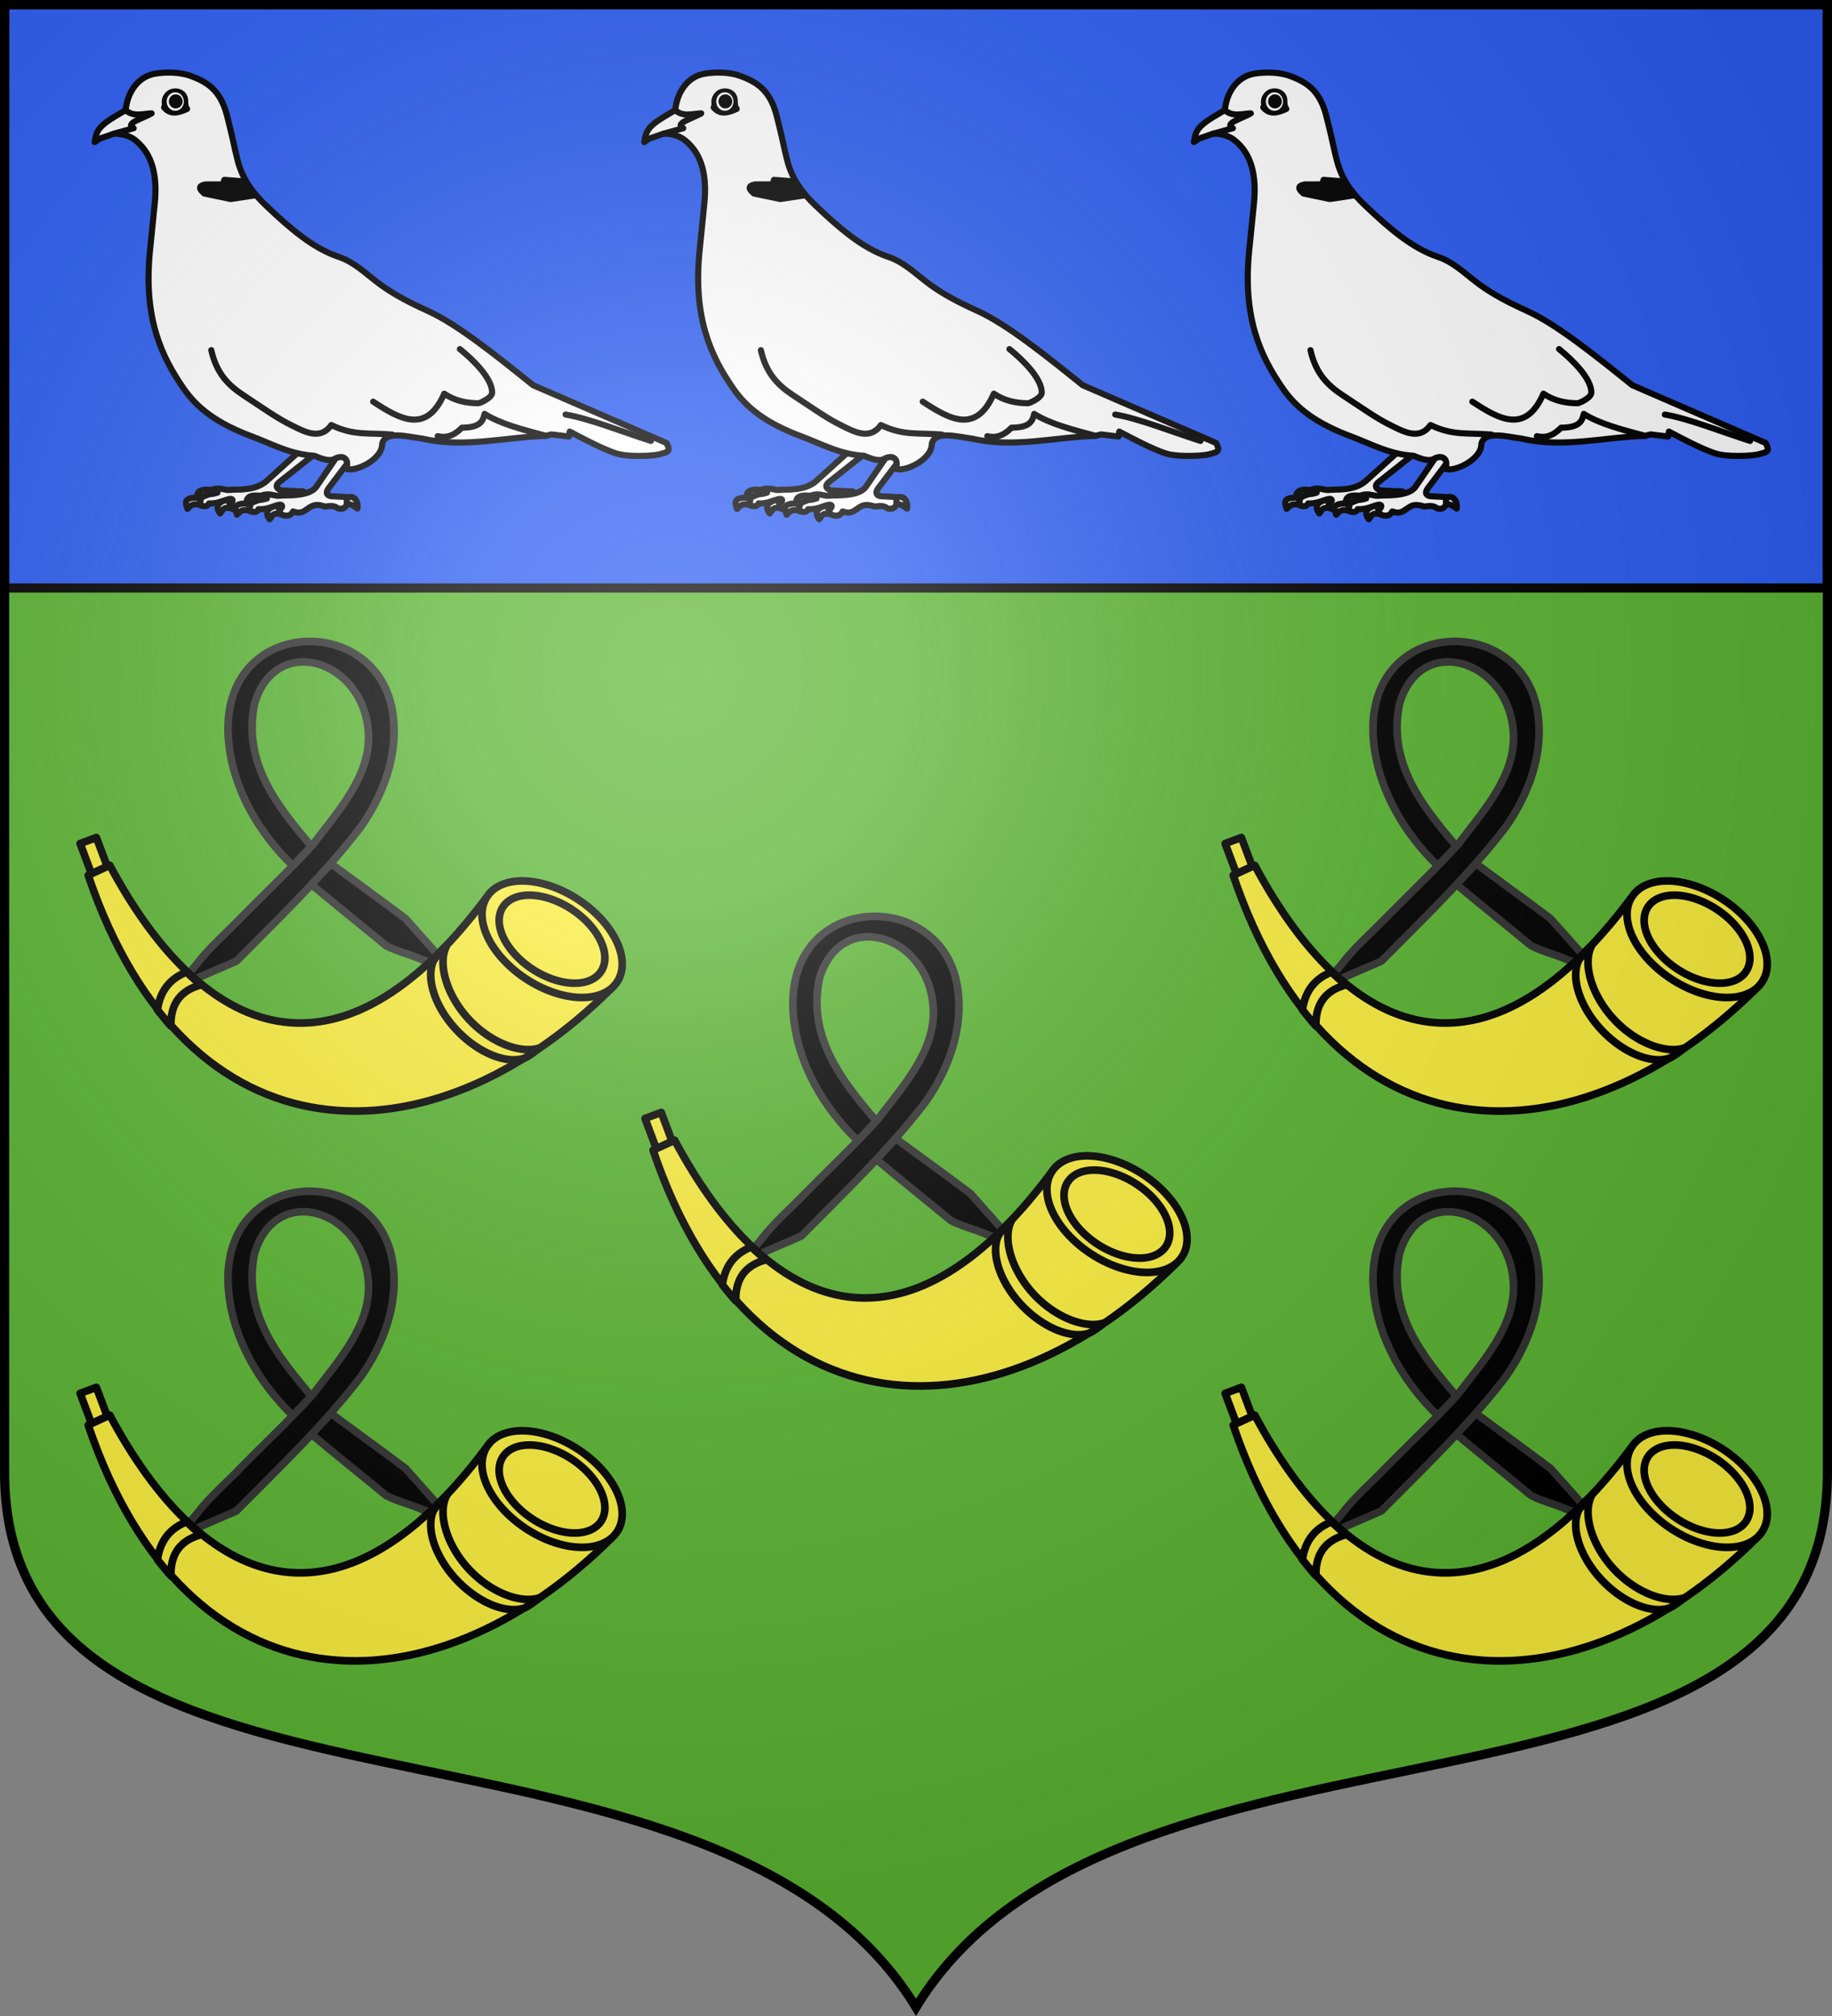 <svg xmlns="http://www.w3.org/2000/svg" xmlns:xlink="http://www.w3.org/1999/xlink" width="600" height="660"><rect width="100%" height="100%" fill="#808080" stroke="none"/><radialGradient id="d" cx="-80" cy="-80" r="405" gradientUnits="userSpaceOnUse"><stop offset="0" stop-color="#fff" stop-opacity=".31"/><stop offset=".19" stop-color="#fff" stop-opacity=".25"/><stop offset=".6" stop-color="#6b6b6b" stop-opacity=".125"/><stop offset="1" stop-opacity=".125"/></radialGradient><path fill="#5ab532" d="M1.5 1.5v480.492c0 128.785 231.64 65.81 298.5 175.133 66.86-109.322 298.5-46.348 298.5-175.133V1.5z"/><g id="a"><path d="m31.559 274.187 3.568 9.486-5.165 2.385-3.711-9.888z" style="fill:#fcef3c;fill-rule:evenodd;stroke:#000;stroke-width:2.5;stroke-linecap:round;stroke-linejoin:round" transform="translate(-.001 -.001)"/><path fill-rule="evenodd" stroke="#313131" stroke-linecap="round" stroke-linejoin="round" stroke-width="2.5" d="M128.57 233.023c2.14 13.506-2.833 26.943-10.443 37.752-12.153 15.87-26.73 29.738-40.728 43.9l-13.735 5.93c-3.224-1.38-.513-3.227.739-4.946 4.298-5.665 9.799-10.255 14.688-15.392 7.818-7.948 15.979-15.583 23.454-23.853 8.127-10.776 18.864-22.386 18.128-36.278-1.28-24.167-30.47-33.322-37.338-9.66-3.902 19.419 7.628 33.573 18.636 46.555l-6.072 6.406C84.82 272.739 76.37 258.391 74.88 242.828c-3.924-40.993 48.447-42.874 53.689-9.804m-20.2 49.703c8.142 6.023 16.388 11.93 24.464 18.025l10.588 11.91c-1.494 3.13-3.928 2.098-6.354 1.008-3.522-1.429-7.335-2.35-10.665-4.113-8.024-6.64-16.365-13.28-24.353-19.962 2.016-2.307 4.304-4.561 6.32-6.868z"/><path d="M159.09 294.132c-48.148 64.328-92.511 46.385-123.135-10.836l-7.069 3.258c32.407 95.634 112.408 95.6 171.263 37.111z" style="fill:#fcef3c;fill-rule:evenodd;stroke:#000;stroke-width:2.5;stroke-linecap:round;stroke-linejoin:round" transform="translate(-.001 -.001)"/><path d="M159.625 293.401a25.456 15.472 33.237 1 0 42.406 28.17 25.456 15.472 33.237 1 0-42.406-28.17" style="fill:#fcef3c;fill-rule:evenodd;stroke:#000;stroke-width:2.5;stroke-linecap:round;stroke-linejoin:round" transform="translate(-.001 -.001)"/><path d="M164.787 296.83a19.22 11.687 33.3 1 0 32.007 21.286 19.22 11.687 33.3 1 0-32.007-21.286M146.238 309.684c-3.02 5.853.087 16.416 7.58 24.295 7.054 7.418 16.546 11.007 22.636 9.174-.314.434-3.66 2.984-5.028 3.383-5.966 1.738-14.863-1.935-21.748-9.175-7.028-7.39-10.194-16.7-7.843-22.5.48-1.185 3.571-4.792 4.403-5.177M61.108 318.234a83 83 0 0 0 4.685 4.212c-6.09 1.671-9.95 5.56-9.824 13.438a107 107 0 0 1-4.4-5.313c.833-5.703 3.672-10.045 9.539-12.337" style="fill:#fcef3c;fill-rule:evenodd;stroke:#000;stroke-width:2.5;stroke-linecap:round;stroke-linejoin:round" transform="translate(-.001 -.001)"/></g><path fill="#2b5df2" stroke="#000" stroke-linejoin="round" stroke-width="3" d="M1.5 1.5h597v191H1.5z"/><g id="c" transform="translate(0 -.295)"><path fill="#fff" stroke="#000" stroke-linecap="round" stroke-linejoin="round" stroke-width="2" d="m249.149 160.717-.85 2.282c-.588-.554-1.958-.294-3.743.397-.096-1.63.197-3.17 4.593-2.679"/><path fill="#fff" stroke="#000" stroke-linecap="round" stroke-linejoin="round" stroke-width="2" d="m280.385 145.92-12.9 11.696c-1.803 1.635-4.435 2.982-10.324 2.985-2.31.001-2.049.33-3.705-.088-1.342-.33-2.74-.422-4.307.204-1.952 1.966.728 1.293 2.069.865-1.191-.048-4.913 1.12-5.446 1.842l-.286 2.256c1.375.491 2.502.546 2.955-.58 2.26.12 4.246-.673 6.266-1.351.572-.186 1.766-.309 1.41.672l-.875 1.238.431 1.04c2.148 1.076 3.509.392 4.085-.869 2.796.987 3.56-.139 5.485-1.352 1.536-.968 2.69-.969 4.964-.258 1.398-.05 2.72-.59 4.322.643 1.004.13 2.006.45 3.025-1.543l-.275-2.207-4.835-.25c-1.035-.052-2.968-1.161-.916-2.787l12.541-9.932zM241.388 166.915c1.158-1.05 1.242-1.79 4.008-1.408l.153-2.22c-6.138-.413-4.568 2.051-4.162 3.628"/><path fill="#fff" stroke="#000" stroke-linecap="round" stroke-linejoin="round" stroke-width="2" d="m254.766 163.9.907 2.798c-2.836-.613-2.746.876-3.581 1.7-1.337-1.646-1.411-3.847 2.673-4.499zM277.369 161.363c2.825-1.205 3.833 1.797 3.492 3.544-1.724-1.361-2.81-1.66-3.483-1.272zM265.364 162.614l-.85 2.281c-.587-.553-1.958-.294-3.743.398-.096-1.63.197-3.17 4.593-2.68"/><path fill="#fff" stroke="#000" stroke-linecap="round" stroke-linejoin="round" stroke-width="2" d="m292.997 145.92-9.296 13.592c-1.39 2.033-4.436 2.982-10.324 2.986-2.31 0-2.05.33-3.706-.089-1.341-.33-2.739-.422-4.307.205-1.951 1.965.729 1.292 2.07.864-1.192-.047-4.913 1.12-5.447 1.842l-.286 2.257c1.376.49 2.502.545 2.956-.58 2.26.12 4.245-.673 6.266-1.352.571-.185 1.765-.308 1.409.672l-.874 1.239.43 1.039c2.148 1.076 3.51.392 4.085-.868 2.796.986 3.56-.14 5.485-1.352 1.536-.969 2.69-.97 4.964-.259 1.399-.05 2.72-.59 4.323.643 1.003.13 2.006.45 3.024-1.542l-.275-2.207-4.835-.25c-1.034-.053-2.514-.672-.915-2.787l8.938-11.829zM257.603 168.812c1.159-1.05 1.242-1.79 4.009-1.409l.153-2.22c-6.139-.413-4.569 2.052-4.162 3.629"/><path fill="#fff" stroke="#000" stroke-linecap="round" stroke-linejoin="round" stroke-width="2" d="m270.981 165.796.908 2.799c-2.836-.614-2.746.876-3.582 1.7-1.337-1.647-1.41-3.847 2.674-4.5M293.584 163.26c2.825-1.206 3.833 1.797 3.493 3.544-1.725-1.362-2.81-1.66-3.483-1.273zM221.152 36.339c.573-5.795 3.978-10.911 9.532-11.901 3.573-.637 8.357-.567 11.89.762 4.956 1.865 9.536 4.32 11.75 12.834 2.018 7.764 2.257 9.987 3.546 14.934 1.622 6.222 5.108 10.662 9.09 14.468 8.156 7.798 15.678 14.178 24.021 16.972 4.9 1.64 8.488 5.16 12.415 8.167 3.882 2.973 8.391 5.737 16.847 9.568 9.53 4.316 22.23 14.514 34.36 24.268l43.672 18.9s.94 1.663.665 2.334c-.295.719-1.505.94-2.217 1.167-1.54.49-3.712.64-5.32.7-2.529.096-5.943.057-8.424-.467-1.939-.409-4.382-1.533-6.207-2.333-3.13-1.372-10.197-5.134-10.197-5.134l-.222 1.634-5.764-.7-1.773.466c-13.449.414-26.897 4.072-40.346.934-5.172-.676-12.13-2.71-13.301 1.633.106 5.374-9.178 9.448-11.802 8.186 1.168-3.046-.905-4.848-3.865-3.167-1.824 1.036-5.255-.548-6.501-1.052-8.02-.493-13.896-3.877-20.395-6.3-11.238-4.19-17.81-9.04-22.39-15.635-7.352-10.585-13.31-23.178-11.084-45.27l1.552-15.4c.888-8.81-.6-16.159-6.429-20.768-1.544-1.22-3.823-2.039-6.872-2.1l-4.659 1.616L211 46.81c.425-1.926.326-3.701 3.292-6.105 1.722-1.396 4.397-2.911 6.86-4.366z"/><path stroke="#000" stroke-linecap="round" stroke-linejoin="round" stroke-width="2" d="m259.936 59.674-6.456-.489-.47 1.485h-5.643c-1.709.337-2.887.897-.47 2.97l8.62 1.815 7.71-1.161M233.747 35.478l.33-.903c-.32-1.317.027-2.484 1.044-3.476 1.338-1.306 4.128-1.184 5.156.67.734 1.326-.07 2.714.995 4.19-2.517 1.128-5.325 2.149-7.525-.481z"/><ellipse cx="237.396" cy="33.537" fill="#fff" rx="2.821" ry="3.031"/><ellipse cx="237.563" cy="33.486" stroke="#000" stroke-linecap="round" stroke-linejoin="round" stroke-width="2" rx="1.26" ry="1.303"/><path fill="none" stroke="#000" stroke-linecap="round" stroke-linejoin="round" stroke-width="2" d="M393.177 144.64c-9.426-2.998-20.08-7.29-27.932-8.633m-41.898 7.083c2.406.567 4.952.248 7.927-2.782 6.135-.025 6.908-2.222 7.432-4.52 5.212 3.325 12.765 5.217 20.11 7.19m-28.202-28.398c4.39 3.555 10.587 9.565 10.569 14.255-.007 1.758-4.066 3.477-4.459 3.477-3.895 0-7.792-.799-11.23-3.13-5.796 13.288-14.468 8.41-23.286 2.608m6.284 10.778c-7.813-.668-12.575.46-19.991-3.129-2.967 4.271-7.18 2.917-10.735 1.217-6.202-2.967-7.41-3.933-18.001-10.952-4.612-3.057-8.78-6.808-10.57-14.776m-28.043-78.59c2.522 2.325 5.593 1.185 8.501 1.067-2.662 1.623-9.03 3.245-5.878 4.868l-6.392 1.766"/></g><use xlink:href="#a" width="100%" height="100%" transform="translate(375)"/><use xlink:href="#a" width="100%" height="100%" transform="translate(185 90)"/><use xlink:href="#a" width="100%" height="100%" transform="translate(0 180)"/><use xlink:href="#a" width="100%" height="100%" transform="translate(375 180)"/><use xlink:href="#c" width="100%" height="100%" transform="translate(-180)"/><use xlink:href="#c" width="100%" height="100%" transform="translate(180)"/><path fill="url(#d)" d="M-298.5-298.5V183c0 129.055 231.64 65.948 298.5 175.5C66.86 248.948 298.5 312.055 298.5 183v-481.5z" transform="translate(300 300)"/><path fill="none" stroke="#000" stroke-width="3" d="M1.5 1.5v480.492c0 128.785 231.64 65.81 298.5 175.133 66.86-109.322 298.5-46.348 298.5-175.133V1.5z"/></svg>